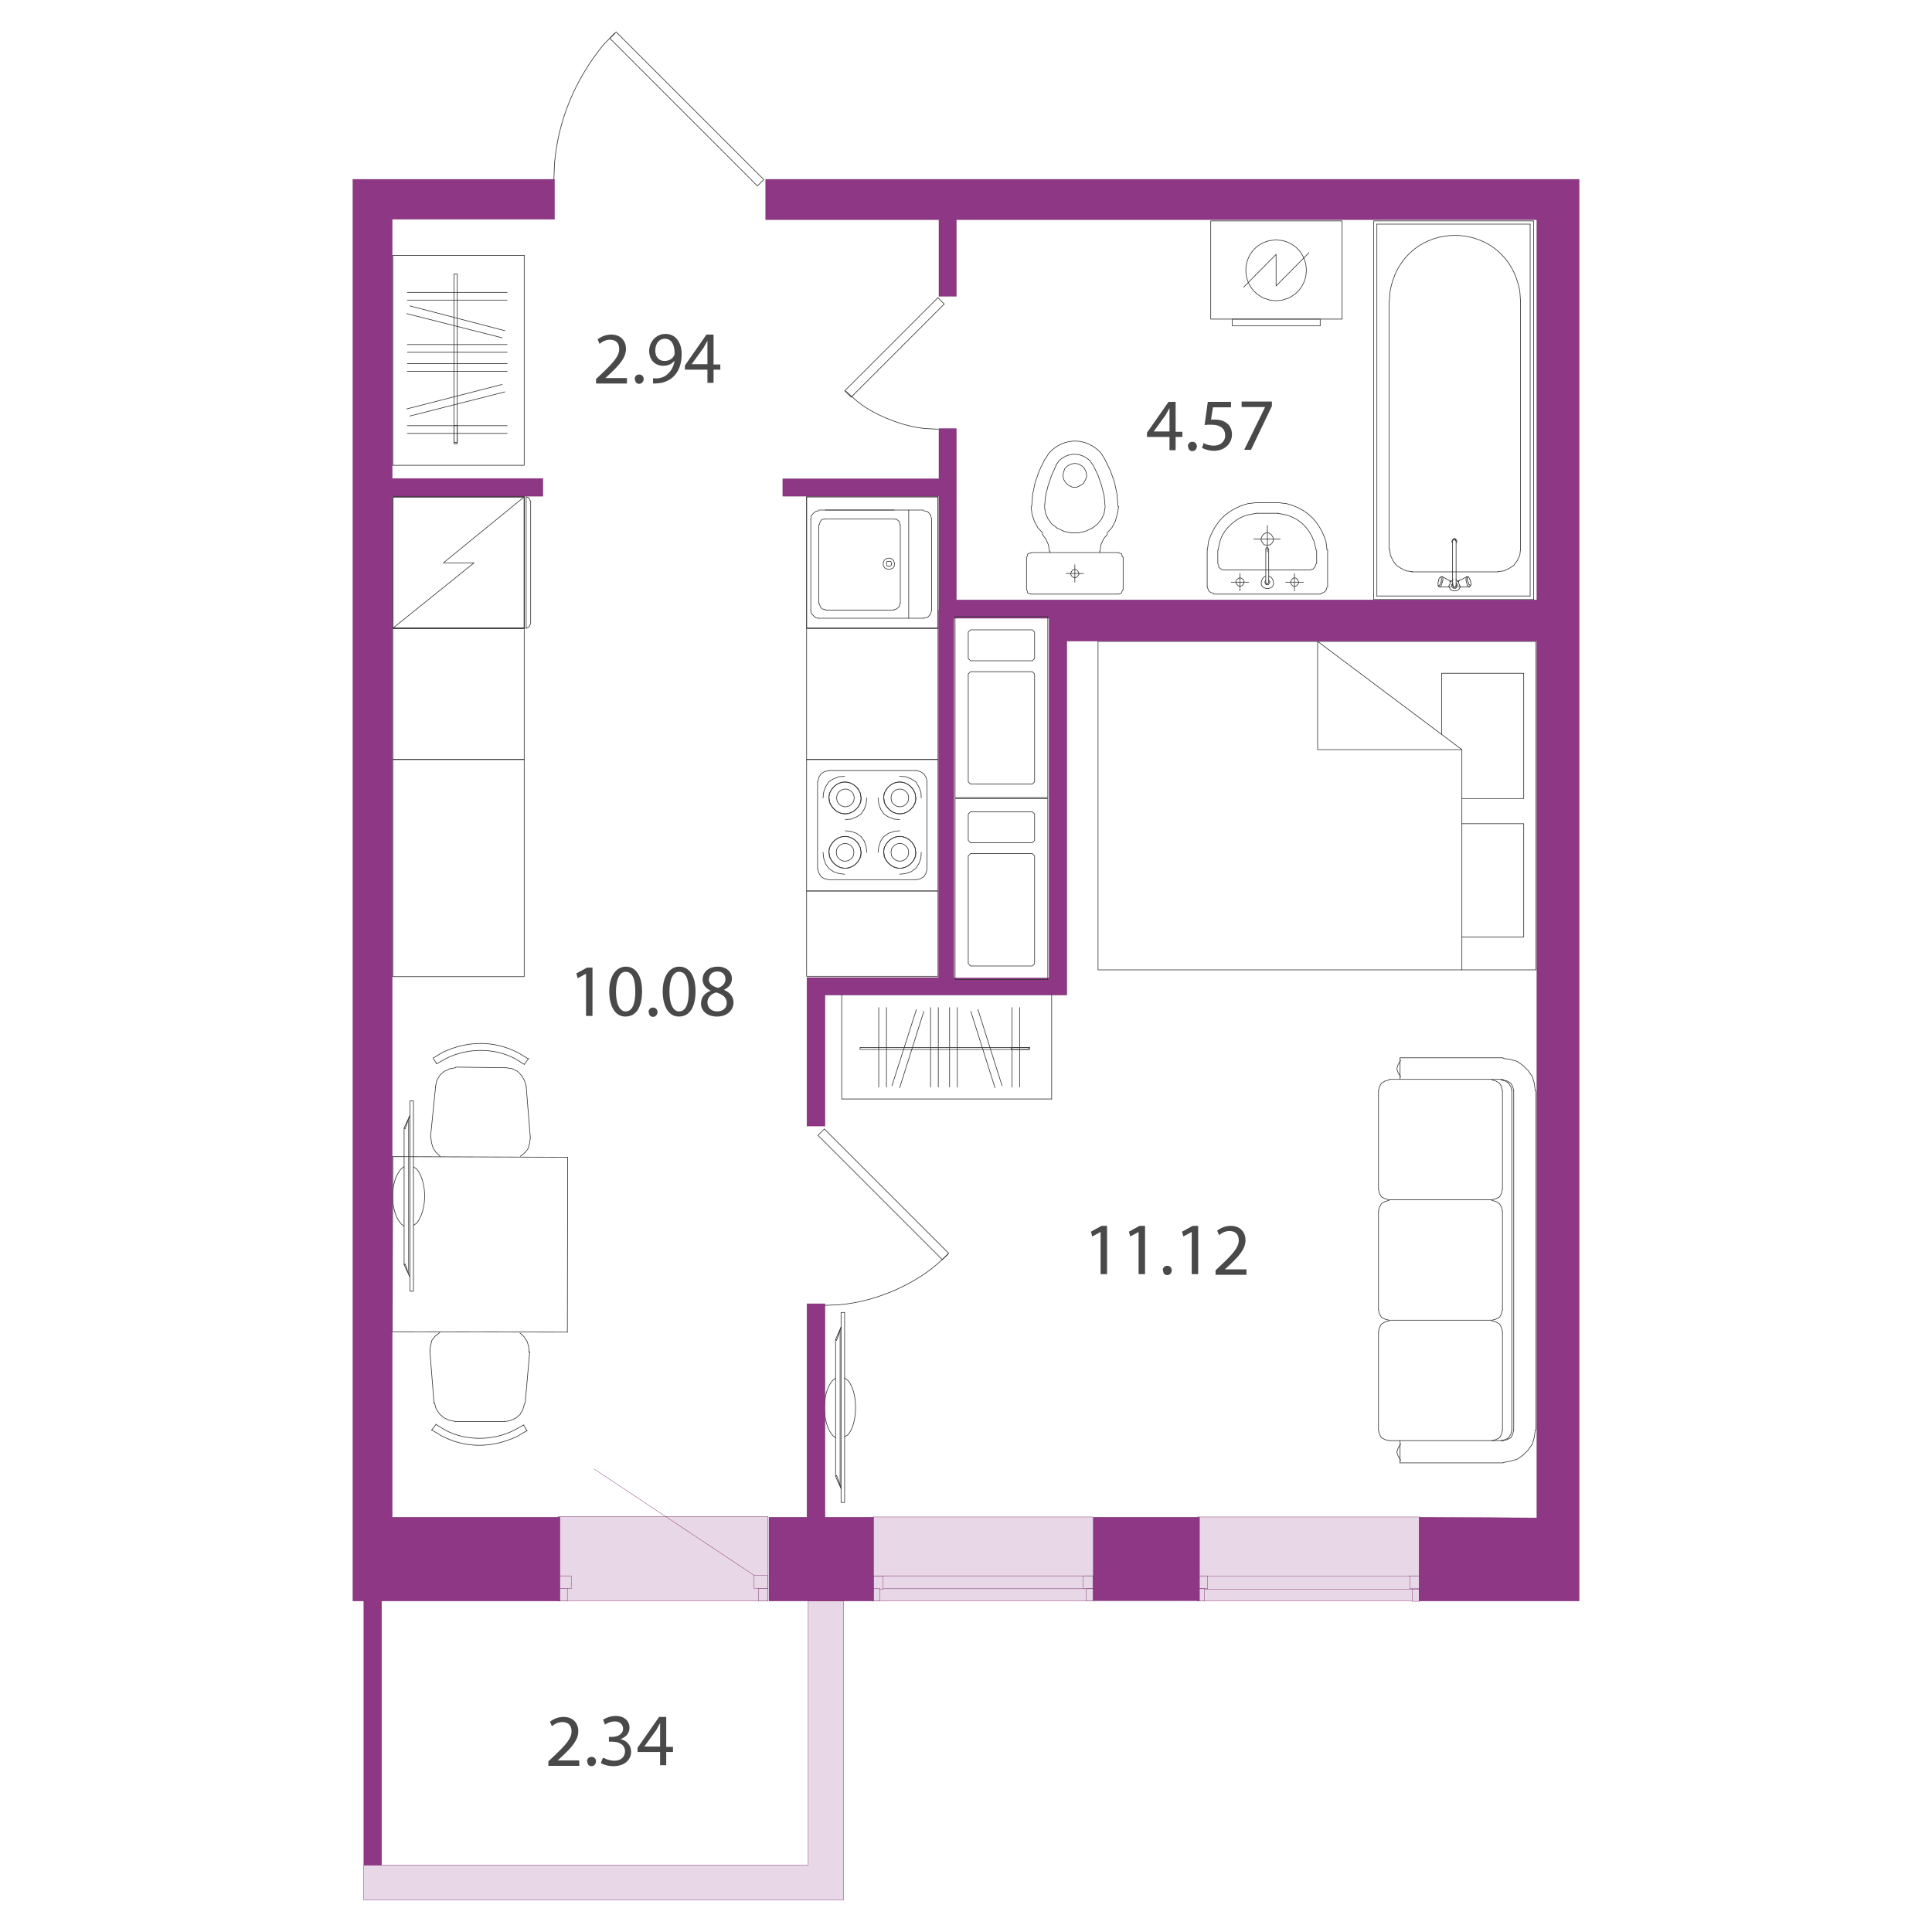 <?xml version="1.0" encoding="UTF-8"?>
<svg xmlns="http://www.w3.org/2000/svg" width="600" height="600" viewBox="0 0 60 60">
  <defs>
    <style>
      .uuid-47cb43ca-77b2-4911-badc-b7cba77005ca {
        fill: #8e3784;
      }

      .uuid-47cb43ca-77b2-4911-badc-b7cba77005ca, .uuid-90eefa5b-c078-4c9d-93ae-683c16470ad7 {
        stroke: #6f1d65;
        stroke-miterlimit: 10;
        stroke-width: .01px;
      }

      .uuid-aff8a370-0737-497e-bdcf-96c26b51b199 {
        fill: #494949;
      }

      .uuid-3a166623-8c8e-4289-a3a8-c7a96c015d98 {
        fill: none;
        stroke: #333;
        stroke-linecap: round;
        stroke-linejoin: round;
        stroke-width: .02px;
      }

      .uuid-90eefa5b-c078-4c9d-93ae-683c16470ad7 {
        fill: #e8d7e6;
      }
    </style>
  </defs>
  <g id="uuid-f0b2ecc2-ba1f-42bb-925e-0889c687fec1" data-name="мебель">
    <g>
      <polyline class="uuid-3a166623-8c8e-4289-a3a8-c7a96c015d98" points="12.2 14.45 16.28 14.45 16.28 7.93"/>
      <rect class="uuid-3a166623-8c8e-4289-a3a8-c7a96c015d98" x="14.1" y="13.21" width=".1" height=".53"/>
      <line class="uuid-3a166623-8c8e-4289-a3a8-c7a96c015d98" x1="12.65" y1="13.22" x2="15.75" y2="13.22"/>
      <line class="uuid-3a166623-8c8e-4289-a3a8-c7a96c015d98" x1="12.65" y1="13.46" x2="15.75" y2="13.46"/>
      <line class="uuid-3a166623-8c8e-4289-a3a8-c7a96c015d98" x1="12.65" y1="9.08" x2="15.75" y2="9.08"/>
      <line class="uuid-3a166623-8c8e-4289-a3a8-c7a96c015d98" x1="12.65" y1="9.32" x2="15.75" y2="9.32"/>
      <line class="uuid-3a166623-8c8e-4289-a3a8-c7a96c015d98" x1="12.73" y1="9.5" x2="15.68" y2="10.27"/>
      <line class="uuid-3a166623-8c8e-4289-a3a8-c7a96c015d98" x1="12.63" y1="9.74" x2="15.59" y2="10.49"/>
      <line class="uuid-3a166623-8c8e-4289-a3a8-c7a96c015d98" x1="12.65" y1="10.7" x2="15.75" y2="10.7"/>
      <line class="uuid-3a166623-8c8e-4289-a3a8-c7a96c015d98" x1="12.65" y1="10.94" x2="15.75" y2="10.94"/>
      <line class="uuid-3a166623-8c8e-4289-a3a8-c7a96c015d98" x1="12.65" y1="11.53" x2="15.75" y2="11.53"/>
      <line class="uuid-3a166623-8c8e-4289-a3a8-c7a96c015d98" x1="12.65" y1="11.29" x2="15.75" y2="11.29"/>
      <rect class="uuid-3a166623-8c8e-4289-a3a8-c7a96c015d98" x="14.1" y="8.51" width=".1" height="5.27"/>
      <line class="uuid-3a166623-8c8e-4289-a3a8-c7a96c015d98" x1="12.73" y1="12.92" x2="15.68" y2="12.17"/>
      <line class="uuid-3a166623-8c8e-4289-a3a8-c7a96c015d98" x1="12.63" y1="12.7" x2="15.59" y2="11.94"/>
      <polyline class="uuid-3a166623-8c8e-4289-a3a8-c7a96c015d98" points="12.2 14.45 12.2 7.93 16.28 7.93"/>
      <rect class="uuid-3a166623-8c8e-4289-a3a8-c7a96c015d98" x="34.1" y="19.92" width="13.6" height="10.2"/>
      <polyline class="uuid-3a166623-8c8e-4289-a3a8-c7a96c015d98" points="45.4 30.12 45.4 23.28 40.92 19.92 40.92 23.28 45.4 23.28"/>
      <polyline class="uuid-3a166623-8c8e-4289-a3a8-c7a96c015d98" points="45.4 29.1 47.32 29.1 47.32 25.58 45.4 25.58"/>
      <polyline class="uuid-3a166623-8c8e-4289-a3a8-c7a96c015d98" points="44.77 20.91 47.32 20.91 47.32 24.8 45.4 24.8"/>
      <line class="uuid-3a166623-8c8e-4289-a3a8-c7a96c015d98" x1="44.77" y1="22.8" x2="44.77" y2="20.91"/>
      <polyline class="uuid-3a166623-8c8e-4289-a3a8-c7a96c015d98" points="34.74 18.45 34.83 18.42 34.86 18.32"/>
      <line class="uuid-3a166623-8c8e-4289-a3a8-c7a96c015d98" x1="34.74" y1="18.45" x2="32.02" y2="18.45"/>
      <polyline class="uuid-3a166623-8c8e-4289-a3a8-c7a96c015d98" points="31.89 18.32 31.92 18.42 32.02 18.45"/>
      <line class="uuid-3a166623-8c8e-4289-a3a8-c7a96c015d98" x1="31.88" y1="18.32" x2="31.88" y2="17.3"/>
      <polyline class="uuid-3a166623-8c8e-4289-a3a8-c7a96c015d98" points="32.02 17.17 31.92 17.2 31.89 17.3"/>
      <line class="uuid-3a166623-8c8e-4289-a3a8-c7a96c015d98" x1="32.02" y1="17.16" x2="34.74" y2="17.16"/>
      <polyline class="uuid-3a166623-8c8e-4289-a3a8-c7a96c015d98" points="34.86 17.3 34.83 17.2 34.74 17.17"/>
      <line class="uuid-3a166623-8c8e-4289-a3a8-c7a96c015d98" x1="34.88" y1="17.3" x2="34.88" y2="18.32"/>
      <line class="uuid-3a166623-8c8e-4289-a3a8-c7a96c015d98" x1="32.61" y1="17.16" x2="32.61" y2="17.12"/>
      <polyline class="uuid-3a166623-8c8e-4289-a3a8-c7a96c015d98" points="32.59 17.12 32.56 16.92 32.48 16.74 32.36 16.58"/>
      <polyline class="uuid-3a166623-8c8e-4289-a3a8-c7a96c015d98" points="32.02 15.73 32.05 15.96 32.12 16.18 32.23 16.39 32.39 16.56"/>
      <polyline class="uuid-3a166623-8c8e-4289-a3a8-c7a96c015d98" points="32.45 14.26 32.28 14.61 32.15 14.97 32.07 15.35 32.04 15.73"/>
      <path class="uuid-3a166623-8c8e-4289-a3a8-c7a96c015d98" d="M34.31,14.26l-.11-.18c-.45-.51-1.18-.51-1.63,0l-.11,.18"/>
      <polyline class="uuid-3a166623-8c8e-4289-a3a8-c7a96c015d98" points="34.72 15.73 34.69 15.35 34.61 14.97 34.48 14.61 34.31 14.26"/>
      <polyline class="uuid-3a166623-8c8e-4289-a3a8-c7a96c015d98" points="34.37 16.56 34.53 16.39 34.64 16.18 34.7 15.96 34.74 15.73"/>
      <polyline class="uuid-3a166623-8c8e-4289-a3a8-c7a96c015d98" points="34.4 16.58 34.27 16.74 34.19 16.92 34.16 17.12"/>
      <line class="uuid-3a166623-8c8e-4289-a3a8-c7a96c015d98" x1="34.15" y1="17.12" x2="34.15" y2="17.16"/>
      <polyline class="uuid-3a166623-8c8e-4289-a3a8-c7a96c015d98" points="32.8 14.45 32.66 14.76 32.55 15.08 32.47 15.4 32.44 15.73"/>
      <path class="uuid-3a166623-8c8e-4289-a3a8-c7a96c015d98" d="M33.95,14.45l-.1-.14c-.28-.27-.68-.27-.96,0l-.1,.14"/>
      <polyline class="uuid-3a166623-8c8e-4289-a3a8-c7a96c015d98" points="34.32 15.73 34.29 15.4 34.21 15.08 34.1 14.76 33.95 14.45"/>
      <polyline class="uuid-3a166623-8c8e-4289-a3a8-c7a96c015d98" points="33.92 16.4 34.08 16.28 34.21 16.12 34.29 15.94 34.32 15.75"/>
      <polyline class="uuid-3a166623-8c8e-4289-a3a8-c7a96c015d98" points="32.83 16.4 33.04 16.5 33.27 16.55 33.49 16.55 33.71 16.5 33.92 16.4"/>
      <polyline class="uuid-3a166623-8c8e-4289-a3a8-c7a96c015d98" points="32.44 15.75 32.47 15.94 32.55 16.12 32.67 16.28 32.83 16.4"/>
      <polygon class="uuid-3a166623-8c8e-4289-a3a8-c7a96c015d98" points="33.38 17.68 33.31 17.7 33.27 17.76 33.25 17.83 33.28 17.89 33.35 17.94 33.41 17.94 33.47 17.89 33.51 17.83 33.49 17.76 33.44 17.7 33.38 17.68"/>
      <line class="uuid-3a166623-8c8e-4289-a3a8-c7a96c015d98" x1="33.65" y1="17.81" x2="33.11" y2="17.81"/>
      <polygon class="uuid-3a166623-8c8e-4289-a3a8-c7a96c015d98" points="33.38 14.39 33.27 14.41 33.15 14.47 33.07 14.55 33.03 14.66 33.01 14.79 33.04 14.9 33.11 15.01 33.2 15.08 33.31 15.13 33.44 15.13 33.55 15.08 33.65 15.01 33.71 14.9 33.75 14.79 33.73 14.66 33.68 14.55 33.6 14.47 33.49 14.41 33.38 14.39"/>
      <line class="uuid-3a166623-8c8e-4289-a3a8-c7a96c015d98" x1="33.38" y1="17.54" x2="33.38" y2="18.08"/>
      <rect class="uuid-3a166623-8c8e-4289-a3a8-c7a96c015d98" x="25.05" y="19.51" width="4.08" height="4.08"/>
      <rect class="uuid-3a166623-8c8e-4289-a3a8-c7a96c015d98" x="25.05" y="15.43" width="4.08" height="4.08"/>
      <rect class="uuid-3a166623-8c8e-4289-a3a8-c7a96c015d98" x="12.2" y="23.58" width="4.08" height="6.75"/>
      <rect class="uuid-3a166623-8c8e-4289-a3a8-c7a96c015d98" x="12.2" y="19.51" width="4.08" height="4.08"/>
      <rect class="uuid-3a166623-8c8e-4289-a3a8-c7a96c015d98" x="12.2" y="15.43" width="4.08" height="4.08"/>
      <path class="uuid-3a166623-8c8e-4289-a3a8-c7a96c015d98" d="M39.02,15.61l-.26,.03c-.64,.17-1.03,.56-1.23,1.18l-.03,.24"/>
      <line class="uuid-3a166623-8c8e-4289-a3a8-c7a96c015d98" x1="39" y1="15.61" x2="39.69" y2="15.61"/>
      <path class="uuid-3a166623-8c8e-4289-a3a8-c7a96c015d98" d="M41.21,17.08l-.03-.26c-.2-.62-.59-1.02-1.23-1.18l-.26-.03"/>
      <line class="uuid-3a166623-8c8e-4289-a3a8-c7a96c015d98" x1="41.23" y1="17.06" x2="41.23" y2="18.24"/>
      <polyline class="uuid-3a166623-8c8e-4289-a3a8-c7a96c015d98" points="41.02 18.43 41.11 18.4 41.18 18.34 41.21 18.24"/>
      <line class="uuid-3a166623-8c8e-4289-a3a8-c7a96c015d98" x1="41.02" y1="18.45" x2="37.69" y2="18.45"/>
      <polyline class="uuid-3a166623-8c8e-4289-a3a8-c7a96c015d98" points="37.5 18.24 37.53 18.34 37.6 18.4 37.69 18.43"/>
      <line class="uuid-3a166623-8c8e-4289-a3a8-c7a96c015d98" x1="37.49" y1="18.24" x2="37.49" y2="17.06"/>
      <path class="uuid-3a166623-8c8e-4289-a3a8-c7a96c015d98" d="M39.02,15.94l-.26,.05c-.38,.09-.79,.46-.88,.85l-.05,.24"/>
      <line class="uuid-3a166623-8c8e-4289-a3a8-c7a96c015d98" x1="39.02" y1="15.94" x2="39.69" y2="15.94"/>
      <path class="uuid-3a166623-8c8e-4289-a3a8-c7a96c015d98" d="M40.87,17.08l-.05-.24c-.17-.44-.42-.71-.88-.85l-.26-.05"/>
      <line class="uuid-3a166623-8c8e-4289-a3a8-c7a96c015d98" x1="40.89" y1="17.08" x2="40.89" y2="17.51"/>
      <polyline class="uuid-3a166623-8c8e-4289-a3a8-c7a96c015d98" points="40.68 17.7 40.78 17.67 40.84 17.6 40.87 17.51"/>
      <line class="uuid-3a166623-8c8e-4289-a3a8-c7a96c015d98" x1="40.68" y1="17.7" x2="38.01" y2="17.7"/>
      <polyline class="uuid-3a166623-8c8e-4289-a3a8-c7a96c015d98" points="37.84 17.52 37.85 17.62 37.93 17.68 38.01 17.7"/>
      <line class="uuid-3a166623-8c8e-4289-a3a8-c7a96c015d98" x1="37.82" y1="17.51" x2="37.82" y2="17.08"/>
      <polygon class="uuid-3a166623-8c8e-4289-a3a8-c7a96c015d98" points="39.36 16.93 39.45 16.92 39.52 16.85 39.55 16.76 39.53 16.68 39.48 16.6 39.4 16.55 39.31 16.55 39.23 16.6 39.18 16.68 39.16 16.76 39.2 16.85 39.26 16.92 39.36 16.93"/>
      <polygon class="uuid-3a166623-8c8e-4289-a3a8-c7a96c015d98" points="38.51 18.21 38.57 18.19 38.62 18.13 38.64 18.07 38.61 18 38.54 17.95 38.48 17.95 38.41 18 38.38 18.07 38.4 18.13 38.45 18.19 38.51 18.21"/>
      <polygon class="uuid-3a166623-8c8e-4289-a3a8-c7a96c015d98" points="40.2 18.21 40.27 18.19 40.32 18.13 40.33 18.07 40.3 18 40.24 17.95 40.17 17.95 40.11 18 40.08 18.07 40.09 18.13 40.14 18.19 40.2 18.21"/>
      <polyline class="uuid-3a166623-8c8e-4289-a3a8-c7a96c015d98" points="39.4 17.06 39.37 17.01 39.32 17.01 39.31 17.06"/>
      <line class="uuid-3a166623-8c8e-4289-a3a8-c7a96c015d98" x1="39.31" y1="17.06" x2="39.31" y2="18.08"/>
      <polyline class="uuid-3a166623-8c8e-4289-a3a8-c7a96c015d98" points="39.31 18.08 39.32 18.13 39.37 18.13 39.4 18.08"/>
      <line class="uuid-3a166623-8c8e-4289-a3a8-c7a96c015d98" x1="39.4" y1="18.08" x2="39.4" y2="17.06"/>
      <path class="uuid-3a166623-8c8e-4289-a3a8-c7a96c015d98" d="M39.31,17.89l-.08,.05c-.29,.45,.55,.45,.26,0l-.08-.05"/>
      <polyline class="uuid-3a166623-8c8e-4289-a3a8-c7a96c015d98" points="39.31 18.02 39.28 18.07 39.29 18.11 39.32 18.16 39.39 18.16 39.42 18.11 39.44 18.07 39.4 18.02"/>
      <line class="uuid-3a166623-8c8e-4289-a3a8-c7a96c015d98" x1="38.51" y1="17.81" x2="38.51" y2="18.35"/>
      <line class="uuid-3a166623-8c8e-4289-a3a8-c7a96c015d98" x1="38.78" y1="18.08" x2="38.24" y2="18.08"/>
      <line class="uuid-3a166623-8c8e-4289-a3a8-c7a96c015d98" x1="40.2" y1="17.81" x2="40.2" y2="18.35"/>
      <line class="uuid-3a166623-8c8e-4289-a3a8-c7a96c015d98" x1="40.48" y1="18.08" x2="39.93" y2="18.08"/>
      <line class="uuid-3a166623-8c8e-4289-a3a8-c7a96c015d98" x1="39.76" y1="16.74" x2="38.94" y2="16.74"/>
      <line class="uuid-3a166623-8c8e-4289-a3a8-c7a96c015d98" x1="39.36" y1="16.32" x2="39.36" y2="17.14"/>
      <line class="uuid-3a166623-8c8e-4289-a3a8-c7a96c015d98" x1="14.15" y1="33.14" x2="15.72" y2="33.16"/>
      <line class="uuid-3a166623-8c8e-4289-a3a8-c7a96c015d98" x1="13.56" y1="33.03" x2="13.45" y2="32.87"/>
      <line class="uuid-3a166623-8c8e-4289-a3a8-c7a96c015d98" x1="13.37" y1="35.31" x2="13.53" y2="33.72"/>
      <polyline class="uuid-3a166623-8c8e-4289-a3a8-c7a96c015d98" points="13.38 35.31 13.4 35.49 13.45 35.65 13.54 35.79 13.67 35.91"/>
      <polyline class="uuid-3a166623-8c8e-4289-a3a8-c7a96c015d98" points="14.15 33.16 13.97 33.19 13.8 33.27 13.67 33.38 13.57 33.54 13.53 33.72"/>
      <line class="uuid-3a166623-8c8e-4289-a3a8-c7a96c015d98" x1="16.29" y1="33.04" x2="16.42" y2="32.87"/>
      <line class="uuid-3a166623-8c8e-4289-a3a8-c7a96c015d98" x1="16.47" y1="35.33" x2="16.34" y2="33.73"/>
      <polyline class="uuid-3a166623-8c8e-4289-a3a8-c7a96c015d98" points="16.16 35.91 16.31 35.79 16.4 35.67 16.45 35.49 16.47 35.33"/>
      <path class="uuid-3a166623-8c8e-4289-a3a8-c7a96c015d98" d="M16.4,32.88l-.3-.18c-.76-.4-1.58-.38-2.35-.02l-.3,.18"/>
      <path class="uuid-3a166623-8c8e-4289-a3a8-c7a96c015d98" d="M16.29,33.06l-.29-.18c-.66-.35-1.5-.34-2.16,0l-.29,.16"/>
      <polyline class="uuid-3a166623-8c8e-4289-a3a8-c7a96c015d98" points="16.34 33.73 16.29 33.56 16.2 33.4 16.07 33.27 15.91 33.19 15.72 33.16"/>
      <line class="uuid-3a166623-8c8e-4289-a3a8-c7a96c015d98" x1="12.2" y1="35.92" x2="17.63" y2="35.94"/>
      <line class="uuid-3a166623-8c8e-4289-a3a8-c7a96c015d98" x1="14.12" y1="44.15" x2="15.67" y2="44.15"/>
      <line class="uuid-3a166623-8c8e-4289-a3a8-c7a96c015d98" x1="13.35" y1="41.96" x2="13.48" y2="43.58"/>
      <polyline class="uuid-3a166623-8c8e-4289-a3a8-c7a96c015d98" points="13.49 43.56 13.54 43.74 13.64 43.9 13.77 44.02 13.93 44.1 14.12 44.14"/>
      <line class="uuid-3a166623-8c8e-4289-a3a8-c7a96c015d98" x1="13.53" y1="44.25" x2="13.4" y2="44.42"/>
      <polyline class="uuid-3a166623-8c8e-4289-a3a8-c7a96c015d98" points="13.65 41.39 13.51 41.5 13.41 41.63 13.37 41.8 13.35 41.96"/>
      <line class="uuid-3a166623-8c8e-4289-a3a8-c7a96c015d98" x1="16.45" y1="41.98" x2="16.31" y2="43.58"/>
      <line class="uuid-3a166623-8c8e-4289-a3a8-c7a96c015d98" x1="16.26" y1="44.26" x2="16.37" y2="44.44"/>
      <polyline class="uuid-3a166623-8c8e-4289-a3a8-c7a96c015d98" points="16.43 42 16.42 41.82 16.37 41.66 16.28 41.52 16.15 41.4"/>
      <path class="uuid-3a166623-8c8e-4289-a3a8-c7a96c015d98" d="M13.53,44.23l.29,.18c.66,.35,1.5,.34,2.16,0l.29-.16"/>
      <path class="uuid-3a166623-8c8e-4289-a3a8-c7a96c015d98" d="M13.41,44.41l.3,.18c.76,.4,1.58,.38,2.35,.02l.3-.18"/>
      <polyline class="uuid-3a166623-8c8e-4289-a3a8-c7a96c015d98" points="15.67 44.15 15.84 44.12 16.02 44.04 16.15 43.93 16.24 43.77 16.29 43.59"/>
      <polyline class="uuid-3a166623-8c8e-4289-a3a8-c7a96c015d98" points="17.62 41.37 12.18 41.36 12.2 35.92"/>
      <line class="uuid-3a166623-8c8e-4289-a3a8-c7a96c015d98" x1="17.63" y1="35.94" x2="17.62" y2="41.37"/>
      <rect class="uuid-3a166623-8c8e-4289-a3a8-c7a96c015d98" x="25.05" y="23.58" width="4.08" height="4.09"/>
      <line class="uuid-3a166623-8c8e-4289-a3a8-c7a96c015d98" x1="28.79" y1="24.27" x2="28.79" y2="26.99"/>
      <line class="uuid-3a166623-8c8e-4289-a3a8-c7a96c015d98" x1="25.39" y1="26.99" x2="25.39" y2="24.27"/>
      <polyline class="uuid-3a166623-8c8e-4289-a3a8-c7a96c015d98" points="28.61 24.78 28.6 24.6 28.53 24.43 28.44 24.28 28.3 24.19 28.12 24.12 27.94 24.11"/>
      <polyline class="uuid-3a166623-8c8e-4289-a3a8-c7a96c015d98" points="28.79 24.27 28.76 24.14 28.69 24.03 28.58 23.96 28.46 23.93"/>
      <polyline class="uuid-3a166623-8c8e-4289-a3a8-c7a96c015d98" points="26.23 24.11 26.06 24.12 25.88 24.19 25.74 24.28 25.64 24.43 25.58 24.6 25.56 24.78"/>
      <path class="uuid-3a166623-8c8e-4289-a3a8-c7a96c015d98" d="M25.75,24.78l.02,.14c.2,.47,.76,.47,.96,0l.02-.14"/>
      <path class="uuid-3a166623-8c8e-4289-a3a8-c7a96c015d98" d="M26.74,24.78l-.02-.14-.06-.13c-.28-.36-.73-.27-.9,.13l-.02,.14,.02,.14c.17,.4,.62,.49,.9,.13l.06-.13,.02-.14Z"/>
      <path class="uuid-3a166623-8c8e-4289-a3a8-c7a96c015d98" d="M26.74,24.78l-.02-.14c-.2-.47-.76-.47-.96,0l-.02,.14"/>
      <path class="uuid-3a166623-8c8e-4289-a3a8-c7a96c015d98" d="M28.44,24.78l-.02-.14c-.2-.47-.76-.47-.96,0l-.02,.14"/>
      <path class="uuid-3a166623-8c8e-4289-a3a8-c7a96c015d98" d="M28.44,24.78l-.02-.14-.06-.13c-.28-.36-.73-.27-.9,.13l-.02,.14,.02,.14c.17,.4,.62,.49,.9,.13l.06-.13,.02-.14Z"/>
      <polyline class="uuid-3a166623-8c8e-4289-a3a8-c7a96c015d98" points="25.74 23.93 25.61 23.96 25.5 24.03 25.43 24.14 25.4 24.27"/>
      <line class="uuid-3a166623-8c8e-4289-a3a8-c7a96c015d98" x1="25.74" y1="23.93" x2="28.46" y2="23.93"/>
      <polyline class="uuid-3a166623-8c8e-4289-a3a8-c7a96c015d98" points="27.27 24.78 27.29 24.96 27.35 25.13 27.45 25.28 27.59 25.37 27.77 25.44 27.94 25.45"/>
      <polyline class="uuid-3a166623-8c8e-4289-a3a8-c7a96c015d98" points="26.25 25.45 26.43 25.44 26.6 25.37 26.74 25.28 26.84 25.13 26.9 24.96 26.92 24.78"/>
      <path class="uuid-3a166623-8c8e-4289-a3a8-c7a96c015d98" d="M27.45,24.78l.02,.14c.2,.47,.76,.47,.96,0l.02-.14"/>
      <polyline class="uuid-3a166623-8c8e-4289-a3a8-c7a96c015d98" points="27.94 27.15 28.12 27.13 28.3 27.07 28.44 26.97 28.53 26.83 28.6 26.65 28.61 26.47"/>
      <polyline class="uuid-3a166623-8c8e-4289-a3a8-c7a96c015d98" points="28.46 27.32 28.58 27.29 28.69 27.23 28.76 27.11 28.79 26.99"/>
      <polyline class="uuid-3a166623-8c8e-4289-a3a8-c7a96c015d98" points="25.56 26.47 25.58 26.65 25.64 26.83 25.74 26.97 25.88 27.07 26.06 27.13 26.23 27.15"/>
      <path class="uuid-3a166623-8c8e-4289-a3a8-c7a96c015d98" d="M28.44,26.47l-.02-.14-.06-.13c-.28-.36-.73-.27-.9,.13l-.02,.14,.02,.14c.17,.4,.62,.49,.9,.13l.06-.13,.02-.14Z"/>
      <path class="uuid-3a166623-8c8e-4289-a3a8-c7a96c015d98" d="M27.45,26.47l.02,.14c.2,.47,.76,.47,.96,0l.02-.14"/>
      <path class="uuid-3a166623-8c8e-4289-a3a8-c7a96c015d98" d="M25.75,26.47l.02,.14c.2,.47,.76,.47,.96,0l.02-.14"/>
      <path class="uuid-3a166623-8c8e-4289-a3a8-c7a96c015d98" d="M26.74,26.47l-.02-.14-.06-.13c-.28-.36-.73-.27-.9,.13l-.02,.14,.02,.14c.17,.4,.62,.49,.9,.13l.06-.13,.02-.14Z"/>
      <polyline class="uuid-3a166623-8c8e-4289-a3a8-c7a96c015d98" points="26.92 26.47 26.9 26.3 26.84 26.12 26.74 25.98 26.6 25.88 26.43 25.82 26.25 25.8"/>
      <polyline class="uuid-3a166623-8c8e-4289-a3a8-c7a96c015d98" points="27.94 25.8 27.77 25.82 27.59 25.88 27.45 25.98 27.35 26.12 27.29 26.3 27.27 26.47"/>
      <path class="uuid-3a166623-8c8e-4289-a3a8-c7a96c015d98" d="M28.44,26.47l-.02-.14c-.2-.47-.76-.47-.96,0l-.02,.14"/>
      <path class="uuid-3a166623-8c8e-4289-a3a8-c7a96c015d98" d="M26.74,26.47l-.02-.14c-.2-.47-.76-.47-.96,0l-.02,.14"/>
      <polyline class="uuid-3a166623-8c8e-4289-a3a8-c7a96c015d98" points="25.4 26.99 25.43 27.11 25.5 27.23 25.61 27.29 25.74 27.32"/>
      <line class="uuid-3a166623-8c8e-4289-a3a8-c7a96c015d98" x1="28.46" y1="27.32" x2="25.74" y2="27.32"/>
      <path class="uuid-3a166623-8c8e-4289-a3a8-c7a96c015d98" d="M25.98,24.78l.02,.11c.12,.22,.39,.22,.51,0l.02-.11-.02-.11c-.12-.22-.39-.22-.51,0l-.02,.11"/>
      <path class="uuid-3a166623-8c8e-4289-a3a8-c7a96c015d98" d="M26.52,26.47l-.02-.11c-.12-.22-.39-.22-.51,0l-.02,.11,.02,.11c.12,.22,.39,.22,.51,0l.02-.11"/>
      <path class="uuid-3a166623-8c8e-4289-a3a8-c7a96c015d98" d="M27.67,24.78l.02,.11c.12,.22,.39,.22,.51,0l.02-.11-.02-.11c-.12-.22-.39-.22-.51,0l-.02,.11"/>
      <path class="uuid-3a166623-8c8e-4289-a3a8-c7a96c015d98" d="M28.22,26.47l-.02-.11c-.12-.22-.39-.22-.51,0l-.02,.11,.02,.11c.12,.22,.39,.22,.51,0l.02-.11"/>
      <rect class="uuid-3a166623-8c8e-4289-a3a8-c7a96c015d98" x="12.2" y="15.43" width="4.08" height="4.08"/>
      <line class="uuid-3a166623-8c8e-4289-a3a8-c7a96c015d98" x1="16.28" y1="15.43" x2="16.28" y2="19.51"/>
      <polyline class="uuid-3a166623-8c8e-4289-a3a8-c7a96c015d98" points="16.28 15.43 12.2 15.43 12.2 19.51 16.28 19.51"/>
      <line class="uuid-3a166623-8c8e-4289-a3a8-c7a96c015d98" x1="16.34" y1="19.51" x2="16.34" y2="15.43"/>
      <polyline class="uuid-3a166623-8c8e-4289-a3a8-c7a96c015d98" points="16.47 15.56 16.43 15.46 16.34 15.43"/>
      <line class="uuid-3a166623-8c8e-4289-a3a8-c7a96c015d98" x1="16.48" y1="19.38" x2="16.48" y2="15.56"/>
      <polyline class="uuid-3a166623-8c8e-4289-a3a8-c7a96c015d98" points="16.34 19.51 16.43 19.47 16.47 19.38"/>
      <line class="uuid-3a166623-8c8e-4289-a3a8-c7a96c015d98" x1="16.34" y1="19.51" x2="16.34" y2="19.49"/>
      <rect class="uuid-3a166623-8c8e-4289-a3a8-c7a96c015d98" x="12.2" y="15.43" width="4.08" height="4.08"/>
      <polyline class="uuid-3a166623-8c8e-4289-a3a8-c7a96c015d98" points="16.28 15.43 13.77 17.48 14.72 17.48 12.2 19.51"/>
      <polyline class="uuid-3a166623-8c8e-4289-a3a8-c7a96c015d98" points="25.05 15.43 25.05 19.51 29.13 19.51"/>
      <line class="uuid-3a166623-8c8e-4289-a3a8-c7a96c015d98" x1="29.13" y1="15.43" x2="25.05" y2="15.43"/>
      <polyline class="uuid-3a166623-8c8e-4289-a3a8-c7a96c015d98" points="28.93 16.12 28.9 15.99 28.81 15.89 28.68 15.86"/>
      <polyline class="uuid-3a166623-8c8e-4289-a3a8-c7a96c015d98" points="25.43 15.86 25.34 15.88 25.26 15.94 25.19 16.02 25.18 16.12"/>
      <line class="uuid-3a166623-8c8e-4289-a3a8-c7a96c015d98" x1="28.68" y1="15.84" x2="25.43" y2="15.84"/>
      <polyline class="uuid-3a166623-8c8e-4289-a3a8-c7a96c015d98" points="27.94 16.29 27.93 16.2 27.85 16.13 27.77 16.12"/>
      <polyline class="uuid-3a166623-8c8e-4289-a3a8-c7a96c015d98" points="27.77 18.93 27.85 18.91 27.93 18.83 27.94 18.75"/>
      <polyline class="uuid-3a166623-8c8e-4289-a3a8-c7a96c015d98" points="28.68 19.2 28.81 19.17 28.9 19.07 28.93 18.95"/>
      <line class="uuid-3a166623-8c8e-4289-a3a8-c7a96c015d98" x1="27.96" y1="18.75" x2="27.96" y2="16.29"/>
      <polyline class="uuid-3a166623-8c8e-4289-a3a8-c7a96c015d98" points="25.63 16.12 25.53 16.13 25.47 16.2 25.45 16.29"/>
      <polygon class="uuid-3a166623-8c8e-4289-a3a8-c7a96c015d98" points="27.54 17.57 27.61 17.59 27.67 17.57 27.69 17.51 27.67 17.44 27.61 17.43 27.54 17.44 27.53 17.51 27.54 17.57"/>
      <polygon class="uuid-3a166623-8c8e-4289-a3a8-c7a96c015d98" points="27.48 17.64 27.56 17.68 27.64 17.68 27.72 17.65 27.77 17.59 27.78 17.49 27.75 17.41 27.7 17.36 27.62 17.33 27.53 17.35 27.46 17.4 27.43 17.48 27.43 17.56 27.48 17.64"/>
      <polyline class="uuid-3a166623-8c8e-4289-a3a8-c7a96c015d98" points="25.45 18.75 25.47 18.83 25.53 18.91 25.63 18.93"/>
      <polyline class="uuid-3a166623-8c8e-4289-a3a8-c7a96c015d98" points="25.18 18.95 25.19 19.04 25.26 19.12 25.34 19.19 25.43 19.2"/>
      <line class="uuid-3a166623-8c8e-4289-a3a8-c7a96c015d98" x1="25.43" y1="16.29" x2="25.43" y2="18.75"/>
      <line class="uuid-3a166623-8c8e-4289-a3a8-c7a96c015d98" x1="25.63" y1="18.95" x2="27.77" y2="18.95"/>
      <line class="uuid-3a166623-8c8e-4289-a3a8-c7a96c015d98" x1="25.43" y1="19.2" x2="28.68" y2="19.2"/>
      <line class="uuid-3a166623-8c8e-4289-a3a8-c7a96c015d98" x1="27.77" y1="15.84" x2="25.63" y2="15.84"/>
      <line class="uuid-3a166623-8c8e-4289-a3a8-c7a96c015d98" x1="25.63" y1="16.12" x2="27.77" y2="16.12"/>
      <line class="uuid-3a166623-8c8e-4289-a3a8-c7a96c015d98" x1="25.18" y1="16.12" x2="25.18" y2="18.95"/>
      <line class="uuid-3a166623-8c8e-4289-a3a8-c7a96c015d98" x1="28.93" y1="18.95" x2="28.93" y2="16.12"/>
      <line class="uuid-3a166623-8c8e-4289-a3a8-c7a96c015d98" x1="28.22" y1="19.2" x2="28.22" y2="15.84"/>
      <line class="uuid-3a166623-8c8e-4289-a3a8-c7a96c015d98" x1="29.13" y1="19.51" x2="29.13" y2="15.43"/>
      <rect class="uuid-3a166623-8c8e-4289-a3a8-c7a96c015d98" x="37.6" y="6.86" width="4.08" height="3.05"/>
      <polyline class="uuid-3a166623-8c8e-4289-a3a8-c7a96c015d98" points="38.62 8.92 39.63 7.9 39.63 8.88 40.65 7.85"/>
      <path class="uuid-3a166623-8c8e-4289-a3a8-c7a96c015d98" d="M39.63,9.34l.19-.02,.19-.06c.83-.39,.71-1.59-.19-1.79l-.19-.02-.19,.02c-.9,.2-1.02,1.4-.19,1.79l.19,.06,.19,.02Z"/>
      <rect class="uuid-3a166623-8c8e-4289-a3a8-c7a96c015d98" x="38.27" y="9.91" width="2.73" height=".21"/>
      <rect class="uuid-3a166623-8c8e-4289-a3a8-c7a96c015d98" x="25.05" y="27.67" width="4.08" height="2.65"/>
      <rect class="uuid-3a166623-8c8e-4289-a3a8-c7a96c015d98" x="26.12" y="40.76" width=".11" height="5.9"/>
      <polyline class="uuid-3a166623-8c8e-4289-a3a8-c7a96c015d98" points="26.12 46.23 25.95 45.85 25.98 45.82 26.09 46.12 26.12 46.21"/>
      <polyline class="uuid-3a166623-8c8e-4289-a3a8-c7a96c015d98" points="26.12 41.23 26.09 41.31 26.09 46.12"/>
      <polyline class="uuid-3a166623-8c8e-4289-a3a8-c7a96c015d98" points="26.12 41.21 25.95 41.6 25.98 41.63 26.09 41.31"/>
      <line class="uuid-3a166623-8c8e-4289-a3a8-c7a96c015d98" x1="25.95" y1="45.85" x2="25.95" y2="41.6"/>
      <path class="uuid-3a166623-8c8e-4289-a3a8-c7a96c015d98" d="M26.23,42.79l.1,.08c.32,.34,.32,1.35,0,1.69l-.1,.06"/>
      <path class="uuid-3a166623-8c8e-4289-a3a8-c7a96c015d98" d="M25.95,44.65l-.08-.06c-.35-.37-.36-1.36,0-1.73l.08-.06"/>
      <polyline class="uuid-3a166623-8c8e-4289-a3a8-c7a96c015d98" points="46.33 44.74 46.45 44.71 46.57 44.65 46.63 44.54 46.66 44.41"/>
      <polyline class="uuid-3a166623-8c8e-4289-a3a8-c7a96c015d98" points="46.61 44.74 46.74 44.71 46.85 44.65 46.92 44.54 46.95 44.41"/>
      <polyline class="uuid-3a166623-8c8e-4289-a3a8-c7a96c015d98" points="46.68 44.74 46.8 44.71 46.92 44.65 46.98 44.54 47.01 44.41"/>
      <polyline class="uuid-3a166623-8c8e-4289-a3a8-c7a96c015d98" points="42.81 44.41 42.84 44.54 42.9 44.65 43.02 44.71 43.14 44.74"/>
      <line class="uuid-3a166623-8c8e-4289-a3a8-c7a96c015d98" x1="43.48" y1="44.74" x2="43.48" y2="45.43"/>
      <polyline class="uuid-3a166623-8c8e-4289-a3a8-c7a96c015d98" points="46.68 45.42 46.9 45.38 47.11 45.32 47.3 45.19 47.46 45.03 47.59 44.84 47.65 44.63 47.68 44.41"/>
      <line class="uuid-3a166623-8c8e-4289-a3a8-c7a96c015d98" x1="42.81" y1="33.88" x2="42.81" y2="36.93"/>
      <line class="uuid-3a166623-8c8e-4289-a3a8-c7a96c015d98" x1="46.66" y1="33.88" x2="46.66" y2="36.93"/>
      <line class="uuid-3a166623-8c8e-4289-a3a8-c7a96c015d98" x1="46.95" y1="33.88" x2="46.95" y2="44.41"/>
      <line class="uuid-3a166623-8c8e-4289-a3a8-c7a96c015d98" x1="47.7" y1="33.88" x2="47.7" y2="44.41"/>
      <line class="uuid-3a166623-8c8e-4289-a3a8-c7a96c015d98" x1="47.01" y1="33.88" x2="47.01" y2="44.41"/>
      <line class="uuid-3a166623-8c8e-4289-a3a8-c7a96c015d98" x1="46.68" y1="33.52" x2="43.14" y2="33.52"/>
      <line class="uuid-3a166623-8c8e-4289-a3a8-c7a96c015d98" x1="46.68" y1="32.85" x2="43.48" y2="32.85"/>
      <polyline class="uuid-3a166623-8c8e-4289-a3a8-c7a96c015d98" points="43.14 33.54 43.02 33.57 42.9 33.64 42.84 33.75 42.81 33.88"/>
      <polyline class="uuid-3a166623-8c8e-4289-a3a8-c7a96c015d98" points="43.5 32.93 43.42 33.06 43.38 33.19 43.42 33.32 43.5 33.44"/>
      <line class="uuid-3a166623-8c8e-4289-a3a8-c7a96c015d98" x1="43.48" y1="33.52" x2="43.48" y2="32.85"/>
      <polyline class="uuid-3a166623-8c8e-4289-a3a8-c7a96c015d98" points="46.66 33.88 46.63 33.75 46.57 33.64 46.45 33.57 46.33 33.54"/>
      <polyline class="uuid-3a166623-8c8e-4289-a3a8-c7a96c015d98" points="46.95 33.88 46.92 33.75 46.85 33.64 46.74 33.57 46.61 33.54"/>
      <polyline class="uuid-3a166623-8c8e-4289-a3a8-c7a96c015d98" points="47.01 33.88 46.98 33.75 46.92 33.64 46.8 33.57 46.68 33.54"/>
      <polyline class="uuid-3a166623-8c8e-4289-a3a8-c7a96c015d98" points="47.68 33.88 47.65 33.65 47.59 33.44 47.46 33.25 47.3 33.09 47.11 32.96 46.9 32.9 46.68 32.87"/>
      <line class="uuid-3a166623-8c8e-4289-a3a8-c7a96c015d98" x1="42.81" y1="37.62" x2="42.81" y2="40.67"/>
      <line class="uuid-3a166623-8c8e-4289-a3a8-c7a96c015d98" x1="46.66" y1="37.62" x2="46.66" y2="40.67"/>
      <line class="uuid-3a166623-8c8e-4289-a3a8-c7a96c015d98" x1="46.33" y1="37.26" x2="43.14" y2="37.26"/>
      <polyline class="uuid-3a166623-8c8e-4289-a3a8-c7a96c015d98" points="43.14 37.28 43.02 37.31 42.9 37.38 42.84 37.49 42.81 37.62"/>
      <polyline class="uuid-3a166623-8c8e-4289-a3a8-c7a96c015d98" points="42.81 36.93 42.84 37.06 42.9 37.17 43.02 37.23 43.14 37.26"/>
      <polyline class="uuid-3a166623-8c8e-4289-a3a8-c7a96c015d98" points="46.33 37.26 46.45 37.23 46.57 37.17 46.63 37.06 46.66 36.93"/>
      <polyline class="uuid-3a166623-8c8e-4289-a3a8-c7a96c015d98" points="46.66 37.62 46.63 37.49 46.57 37.38 46.45 37.31 46.33 37.28"/>
      <line class="uuid-3a166623-8c8e-4289-a3a8-c7a96c015d98" x1="46.68" y1="44.74" x2="43.14" y2="44.74"/>
      <line class="uuid-3a166623-8c8e-4289-a3a8-c7a96c015d98" x1="46.68" y1="45.43" x2="43.48" y2="45.43"/>
      <polyline class="uuid-3a166623-8c8e-4289-a3a8-c7a96c015d98" points="43.5 44.84 43.42 44.97 43.38 45.1 43.42 45.22 43.5 45.35"/>
      <line class="uuid-3a166623-8c8e-4289-a3a8-c7a96c015d98" x1="46.33" y1="41" x2="43.14" y2="41"/>
      <polyline class="uuid-3a166623-8c8e-4289-a3a8-c7a96c015d98" points="42.81 40.67 42.84 40.8 42.9 40.91 43.02 40.97 43.14 41"/>
      <polyline class="uuid-3a166623-8c8e-4289-a3a8-c7a96c015d98" points="43.14 41.02 43.02 41.05 42.9 41.12 42.84 41.23 42.81 41.36"/>
      <polyline class="uuid-3a166623-8c8e-4289-a3a8-c7a96c015d98" points="46.66 41.36 46.63 41.23 46.57 41.12 46.45 41.05 46.33 41.02"/>
      <polyline class="uuid-3a166623-8c8e-4289-a3a8-c7a96c015d98" points="46.33 41 46.45 40.97 46.57 40.91 46.63 40.8 46.66 40.67"/>
      <line class="uuid-3a166623-8c8e-4289-a3a8-c7a96c015d98" x1="42.81" y1="41.36" x2="42.81" y2="44.41"/>
      <line class="uuid-3a166623-8c8e-4289-a3a8-c7a96c015d98" x1="46.66" y1="41.36" x2="46.66" y2="44.41"/>
      <polyline class="uuid-3a166623-8c8e-4289-a3a8-c7a96c015d98" points="32.66 34.13 32.66 30.87 26.14 30.87"/>
      <rect class="uuid-3a166623-8c8e-4289-a3a8-c7a96c015d98" x="31.41" y="32.53" width=".53" height=".06"/>
      <line class="uuid-3a166623-8c8e-4289-a3a8-c7a96c015d98" x1="31.43" y1="33.76" x2="31.43" y2="31.29"/>
      <line class="uuid-3a166623-8c8e-4289-a3a8-c7a96c015d98" x1="31.67" y1="33.76" x2="31.67" y2="31.29"/>
      <line class="uuid-3a166623-8c8e-4289-a3a8-c7a96c015d98" x1="27.29" y1="33.76" x2="27.29" y2="31.29"/>
      <line class="uuid-3a166623-8c8e-4289-a3a8-c7a96c015d98" x1="27.53" y1="33.76" x2="27.53" y2="31.29"/>
      <line class="uuid-3a166623-8c8e-4289-a3a8-c7a96c015d98" x1="27.7" y1="33.72" x2="28.46" y2="31.35"/>
      <line class="uuid-3a166623-8c8e-4289-a3a8-c7a96c015d98" x1="27.94" y1="33.78" x2="28.69" y2="31.41"/>
      <line class="uuid-3a166623-8c8e-4289-a3a8-c7a96c015d98" x1="28.9" y1="33.76" x2="28.9" y2="31.29"/>
      <line class="uuid-3a166623-8c8e-4289-a3a8-c7a96c015d98" x1="29.14" y1="33.76" x2="29.14" y2="31.29"/>
      <line class="uuid-3a166623-8c8e-4289-a3a8-c7a96c015d98" x1="29.73" y1="33.76" x2="29.73" y2="31.29"/>
      <line class="uuid-3a166623-8c8e-4289-a3a8-c7a96c015d98" x1="29.49" y1="33.76" x2="29.49" y2="31.29"/>
      <rect class="uuid-3a166623-8c8e-4289-a3a8-c7a96c015d98" x="26.71" y="32.53" width="5.27" height=".06"/>
      <line class="uuid-3a166623-8c8e-4289-a3a8-c7a96c015d98" x1="31.12" y1="33.72" x2="30.37" y2="31.35"/>
      <line class="uuid-3a166623-8c8e-4289-a3a8-c7a96c015d98" x1="30.9" y1="33.78" x2="30.15" y2="31.41"/>
      <polyline class="uuid-3a166623-8c8e-4289-a3a8-c7a96c015d98" points="32.66 34.13 26.14 34.13 26.14 30.87"/>
      <rect class="uuid-3a166623-8c8e-4289-a3a8-c7a96c015d98" x="12.73" y="34.19" width=".11" height="5.91"/>
      <polyline class="uuid-3a166623-8c8e-4289-a3a8-c7a96c015d98" points="12.73 39.66 12.55 39.28 12.58 39.25 12.69 39.57 12.73 39.65"/>
      <polyline class="uuid-3a166623-8c8e-4289-a3a8-c7a96c015d98" points="12.73 34.66 12.69 34.74 12.69 39.57"/>
      <polyline class="uuid-3a166623-8c8e-4289-a3a8-c7a96c015d98" points="12.73 34.64 12.55 35.03 12.58 35.06 12.69 34.74"/>
      <line class="uuid-3a166623-8c8e-4289-a3a8-c7a96c015d98" x1="12.55" y1="39.28" x2="12.55" y2="35.03"/>
      <path class="uuid-3a166623-8c8e-4289-a3a8-c7a96c015d98" d="M12.84,36.24l.1,.06c.33,.42,.33,1.27,0,1.69l-.1,.06"/>
      <path class="uuid-3a166623-8c8e-4289-a3a8-c7a96c015d98" d="M12.55,38.08l-.08-.06c-.37-.38-.37-1.35,0-1.73l.08-.06"/>
      <polyline class="uuid-3a166623-8c8e-4289-a3a8-c7a96c015d98" points="44.69 18.21 44.69 18.23 44.73 18.23 44.74 18.21 44.76 18.18 44.79 18.08"/>
      <polyline class="uuid-3a166623-8c8e-4289-a3a8-c7a96c015d98" points="44.68 18.05 44.66 18.08 44.66 18.18 44.68 18.19 44.73 18.15 44.74 18.1 44.76 18.07"/>
      <line class="uuid-3a166623-8c8e-4289-a3a8-c7a96c015d98" x1="44.69" y1="18.21" x2="44.66" y2="18.18"/>
      <polyline class="uuid-3a166623-8c8e-4289-a3a8-c7a96c015d98" points="44.81 18.02 44.81 17.91 44.77 17.91"/>
      <polyline class="uuid-3a166623-8c8e-4289-a3a8-c7a96c015d98" points="44.76 18.02 44.77 17.99 44.76 17.95 44.76 17.94 44.74 17.92 44.71 17.94 44.68 18"/>
      <line class="uuid-3a166623-8c8e-4289-a3a8-c7a96c015d98" x1="44.77" y1="17.91" x2="44.74" y2="17.92"/>
      <line class="uuid-3a166623-8c8e-4289-a3a8-c7a96c015d98" x1="44.79" y1="18.08" x2="44.81" y2="18.02"/>
      <line class="uuid-3a166623-8c8e-4289-a3a8-c7a96c015d98" x1="44.68" y1="18" x2="44.68" y2="18.05"/>
      <line class="uuid-3a166623-8c8e-4289-a3a8-c7a96c015d98" x1="44.76" y1="18.07" x2="44.76" y2="18.02"/>
      <line class="uuid-3a166623-8c8e-4289-a3a8-c7a96c015d98" x1="45.05" y1="18.23" x2="45" y2="18.21"/>
      <line class="uuid-3a166623-8c8e-4289-a3a8-c7a96c015d98" x1="45.08" y1="18.07" x2="45.03" y2="18.05"/>
      <polyline class="uuid-3a166623-8c8e-4289-a3a8-c7a96c015d98" points="44.97 18.23 44.98 18.23 45 18.21 45 18.19 45.01 18.16 45.03 18.15 45.03 18.05"/>
      <line class="uuid-3a166623-8c8e-4289-a3a8-c7a96c015d98" x1="45.25" y1="18.07" x2="45.3" y2="18.05"/>
      <polyline class="uuid-3a166623-8c8e-4289-a3a8-c7a96c015d98" points="45.3 18.11 45.32 18.15 45.32 18.16 45.33 18.19"/>
      <line class="uuid-3a166623-8c8e-4289-a3a8-c7a96c015d98" x1="45.3" y1="18.05" x2="45.3" y2="18.11"/>
      <polyline class="uuid-3a166623-8c8e-4289-a3a8-c7a96c015d98" points="45.13 18.18 45.14 18.23 45.19 18.23 45.22 18.18"/>
      <polyline class="uuid-3a166623-8c8e-4289-a3a8-c7a96c015d98" points="45.13 18.15 45.11 18.19 45.14 18.24 45.21 18.24 45.24 18.19 45.22 18.15"/>
      <line class="uuid-3a166623-8c8e-4289-a3a8-c7a96c015d98" x1="45.03" y1="18.03" x2="45.01" y2="18.03"/>
      <line class="uuid-3a166623-8c8e-4289-a3a8-c7a96c015d98" x1="45.22" y1="18" x2="45.22" y2="17.99"/>
      <line class="uuid-3a166623-8c8e-4289-a3a8-c7a96c015d98" x1="45.11" y1="18" x2="45.11" y2="17.99"/>
      <line class="uuid-3a166623-8c8e-4289-a3a8-c7a96c015d98" x1="45.32" y1="18.03" x2="45.32" y2="18.02"/>
      <line class="uuid-3a166623-8c8e-4289-a3a8-c7a96c015d98" x1="45.03" y1="18.05" x2="45.03" y2="18.03"/>
      <line class="uuid-3a166623-8c8e-4289-a3a8-c7a96c015d98" x1="45.32" y1="18.03" x2="45.3" y2="18.05"/>
      <line class="uuid-3a166623-8c8e-4289-a3a8-c7a96c015d98" x1="45.3" y1="18.05" x2="45.22" y2="18.02"/>
      <line class="uuid-3a166623-8c8e-4289-a3a8-c7a96c015d98" x1="45.13" y1="18.02" x2="45.05" y2="18.05"/>
      <line class="uuid-3a166623-8c8e-4289-a3a8-c7a96c015d98" x1="45.35" y1="18.21" x2="45.37" y2="18.23"/>
      <line class="uuid-3a166623-8c8e-4289-a3a8-c7a96c015d98" x1="45.54" y1="18.08" x2="45.56" y2="18.13"/>
      <polyline class="uuid-3a166623-8c8e-4289-a3a8-c7a96c015d98" points="45.57 18.18 45.62 18.23 45.64 18.23 45.65 18.21"/>
      <polyline class="uuid-3a166623-8c8e-4289-a3a8-c7a96c015d98" points="45.59 18.07 45.61 18.1 45.61 18.15 45.64 18.16 45.65 18.18 45.65 18.19 45.69 18.16 45.69 18.13 45.67 18.08 45.67 18.05"/>
      <line class="uuid-3a166623-8c8e-4289-a3a8-c7a96c015d98" x1="45.65" y1="18.21" x2="45.67" y2="18.18"/>
      <line class="uuid-3a166623-8c8e-4289-a3a8-c7a96c015d98" x1="45.56" y1="18.13" x2="45.57" y2="18.18"/>
      <line class="uuid-3a166623-8c8e-4289-a3a8-c7a96c015d98" x1="45.37" y1="18.23" x2="45.64" y2="18.23"/>
      <polyline class="uuid-3a166623-8c8e-4289-a3a8-c7a96c015d98" points="45.57 17.91 45.54 17.91 45.53 17.94 45.53 18.02"/>
      <line class="uuid-3a166623-8c8e-4289-a3a8-c7a96c015d98" x1="45.57" y1="17.95" x2="45.57" y2="17.99"/>
      <polyline class="uuid-3a166623-8c8e-4289-a3a8-c7a96c015d98" points="45.65 18 45.62 17.94 45.61 17.92 45.59 17.92 45.57 17.94 45.57 17.95"/>
      <line class="uuid-3a166623-8c8e-4289-a3a8-c7a96c015d98" x1="45.57" y1="17.99" x2="45.57" y2="18.02"/>
      <line class="uuid-3a166623-8c8e-4289-a3a8-c7a96c015d98" x1="45.57" y1="17.91" x2="45.61" y2="17.92"/>
      <line class="uuid-3a166623-8c8e-4289-a3a8-c7a96c015d98" x1="45.53" y1="18.02" x2="45.54" y2="18.08"/>
      <line class="uuid-3a166623-8c8e-4289-a3a8-c7a96c015d98" x1="45.57" y1="18.02" x2="45.59" y2="18.07"/>
      <line class="uuid-3a166623-8c8e-4289-a3a8-c7a96c015d98" x1="45.67" y1="18.05" x2="45.65" y2="18"/>
      <polyline class="uuid-3a166623-8c8e-4289-a3a8-c7a96c015d98" points="45.3 18.23 45.35 18.21 45.33 18.19"/>
      <line class="uuid-3a166623-8c8e-4289-a3a8-c7a96c015d98" x1="45.32" y1="18.03" x2="45.56" y2="17.91"/>
      <polyline class="uuid-3a166623-8c8e-4289-a3a8-c7a96c015d98" points="45 18.23 45.05 18.31 45.13 18.35 45.22 18.35 45.3 18.31 45.35 18.23"/>
      <polyline class="uuid-3a166623-8c8e-4289-a3a8-c7a96c015d98" points="45.13 18.1 45.08 18.16 45.09 18.23 45.14 18.27 45.21 18.27 45.25 18.23 45.27 18.16 45.22 18.1"/>
      <line class="uuid-3a166623-8c8e-4289-a3a8-c7a96c015d98" x1="44.97" y1="18.23" x2="44.69" y2="18.23"/>
      <line class="uuid-3a166623-8c8e-4289-a3a8-c7a96c015d98" x1="45.01" y1="18.03" x2="44.79" y2="17.91"/>
      <path class="uuid-3a166623-8c8e-4289-a3a8-c7a96c015d98" d="M45.22,16.82v-.03h-.02v-.02h-.02c-.06,0-.03-.02-.08,.03v.02"/>
      <polyline class="uuid-3a166623-8c8e-4289-a3a8-c7a96c015d98" points="45.22 16.85 45.24 16.85 45.24 16.79 45.22 16.77 45.21 16.77 45.21 16.76 45.14 16.76 45.13 16.77 45.11 16.77 45.11 16.79 45.09 16.8 45.09 16.84 45.11 16.84 45.11 16.85"/>
      <polyline class="uuid-3a166623-8c8e-4289-a3a8-c7a96c015d98" points="45.22 16.77 45.22 16.76 45.21 16.74 45.19 16.74 45.19 16.72 45.16 16.72 45.14 16.74 45.13 16.74 45.13 16.76 45.11 16.76 45.11 16.77"/>
      <line class="uuid-3a166623-8c8e-4289-a3a8-c7a96c015d98" x1="45.11" y1="18.18" x2="45.11" y2="16.82"/>
      <line class="uuid-3a166623-8c8e-4289-a3a8-c7a96c015d98" x1="45.22" y1="18.18" x2="45.22" y2="16.82"/>
      <polyline class="uuid-3a166623-8c8e-4289-a3a8-c7a96c015d98" points="43.16 17.06 43.18 17.24 43.26 17.41 43.37 17.56 43.51 17.65 43.67 17.73 43.86 17.75"/>
      <polyline class="uuid-3a166623-8c8e-4289-a3a8-c7a96c015d98" points="46.52 17.75 46.71 17.73 46.87 17.65 47.01 17.56 47.12 17.41 47.2 17.24 47.22 17.06"/>
      <line class="uuid-3a166623-8c8e-4289-a3a8-c7a96c015d98" x1="47.22" y1="9.34" x2="47.22" y2="17.06"/>
      <line class="uuid-3a166623-8c8e-4289-a3a8-c7a96c015d98" x1="43.14" y1="17.06" x2="43.14" y2="9.34"/>
      <line class="uuid-3a166623-8c8e-4289-a3a8-c7a96c015d98" x1="47.52" y1="6.96" x2="47.52" y2="18.51"/>
      <line class="uuid-3a166623-8c8e-4289-a3a8-c7a96c015d98" x1="42.76" y1="18.51" x2="42.76" y2="6.96"/>
      <line class="uuid-3a166623-8c8e-4289-a3a8-c7a96c015d98" x1="43.83" y1="17.76" x2="46.53" y2="17.76"/>
      <line class="uuid-3a166623-8c8e-4289-a3a8-c7a96c015d98" x1="47.52" y1="18.51" x2="42.76" y2="18.51"/>
      <path class="uuid-3a166623-8c8e-4289-a3a8-c7a96c015d98" d="M47.22,9.34l-.02-.29c-.41-2.32-3.62-2.32-4.03,0l-.02,.29"/>
      <line class="uuid-3a166623-8c8e-4289-a3a8-c7a96c015d98" x1="42.76" y1="6.96" x2="47.52" y2="6.96"/>
      <rect class="uuid-3a166623-8c8e-4289-a3a8-c7a96c015d98" x="42.66" y="6.86" width="4.97" height="11.76"/>
    </g>
  </g>
  <g id="uuid-c1b5b36c-4b8d-4d46-bed8-1c346d326640" data-name="Слой 1">
    <g>
      <rect class="uuid-3a166623-8c8e-4289-a3a8-c7a96c015d98" x="21.19" y=".15" width=".28" height="6.48" transform="translate(3.85 16.07) rotate(-45)"/>
      <path class="uuid-3a166623-8c8e-4289-a3a8-c7a96c015d98" d="M19.09,1.03l-.35,.36c-.87,1.07-1.4,2.31-1.52,3.69l-.02,.51"/>
      <rect class="uuid-3a166623-8c8e-4289-a3a8-c7a96c015d98" x="25.73" y="10.65" width="4.09" height=".28" transform="translate(.51 22.8) rotate(-45)"/>
      <path class="uuid-3a166623-8c8e-4289-a3a8-c7a96c015d98" d="M26.26,12.14l.3,.27c.51,.46,1.51,.85,2.19,.9l.39,.02"/>
      <rect class="uuid-3a166623-8c8e-4289-a3a8-c7a96c015d98" x="27.29" y="34.36" width=".28" height="5.46" transform="translate(-18.19 30.26) rotate(-45)"/>
      <path class="uuid-3a166623-8c8e-4289-a3a8-c7a96c015d98" d="M25.59,40.54l.47-.02c1.04-.08,2.24-.57,3.03-1.25l.35-.32"/>
      <polygon class="uuid-90eefa5b-c078-4c9d-93ae-683c16470ad7" points="11.29 57.92 25.1 57.92 25.1 49.71 26.2 49.71 26.2 57.92 26.2 59 26.2 59 25.1 59 25.1 59 11.29 59 11.29 57.92"/>
      <g>
        <rect class="uuid-90eefa5b-c078-4c9d-93ae-683c16470ad7" x="19.28" y="45.15" width="2.62" height="6.52" transform="translate(-27.82 69) rotate(-90)"/>
        <rect class="uuid-90eefa5b-c078-4c9d-93ae-683c16470ad7" x="17.33" y="48.93" width=".4" height=".41" transform="translate(-31.6 66.67) rotate(-90)"/>
        <rect class="uuid-90eefa5b-c078-4c9d-93ae-683c16470ad7" x="17.28" y="49.38" width=".39" height=".29" transform="translate(-32.05 67) rotate(-90)"/>
        <rect class="uuid-90eefa5b-c078-4c9d-93ae-683c16470ad7" x="23.51" y="49.38" width=".39" height=".3" transform="translate(-25.83 73.23) rotate(-90)"/>
        <rect class="uuid-90eefa5b-c078-4c9d-93ae-683c16470ad7" x="23.44" y="48.92" width=".4" height=".42" transform="translate(-25.5 72.77) rotate(-90)"/>
        <line class="uuid-90eefa5b-c078-4c9d-93ae-683c16470ad7" x1="18.45" y1="45.62" x2="23.43" y2="48.93"/>
      </g>
      <g>
        <rect class="uuid-90eefa5b-c078-4c9d-93ae-683c16470ad7" x="29.22" y="45" width="2.61" height="6.84" transform="translate(-17.89 78.94) rotate(-90)"/>
        <rect class="uuid-90eefa5b-c078-4c9d-93ae-683c16470ad7" x="30.33" y="45.72" width=".4" height="6.84" transform="translate(-18.61 79.67) rotate(-90)"/>
        <rect class="uuid-90eefa5b-c078-4c9d-93ae-683c16470ad7" x="33.6" y="48.99" width=".4" height=".3" transform="translate(-15.35 82.94) rotate(-90)"/>
        <rect class="uuid-90eefa5b-c078-4c9d-93ae-683c16470ad7" x="27.07" y="48.99" width=".4" height=".3" transform="translate(-21.87 76.42) rotate(-90)"/>
        <rect class="uuid-90eefa5b-c078-4c9d-93ae-683c16470ad7" x="27.04" y="49.42" width=".38" height=".21" transform="translate(-22.3 76.76) rotate(-90)"/>
        <rect class="uuid-90eefa5b-c078-4c9d-93ae-683c16470ad7" x="33.65" y="49.42" width=".38" height=".21" transform="translate(-15.69 83.37) rotate(-90)"/>
      </g>
      <g>
        <rect class="uuid-90eefa5b-c078-4c9d-93ae-683c16470ad7" x="39.33" y="44.97" width="2.61" height="6.9" transform="translate(-7.78 89.05) rotate(-90)"/>
        <rect class="uuid-90eefa5b-c078-4c9d-93ae-683c16470ad7" x="40.43" y="45.69" width=".4" height="6.9" transform="translate(-8.51 89.78) rotate(-90)"/>
        <rect class="uuid-90eefa5b-c078-4c9d-93ae-683c16470ad7" x="43.73" y="48.99" width=".4" height=".31" transform="translate(-5.21 93.07) rotate(-90)"/>
        <rect class="uuid-90eefa5b-c078-4c9d-93ae-683c16470ad7" x="37.15" y="48.99" width=".4" height=".31" transform="translate(-11.8 86.49) rotate(-90)"/>
        <rect class="uuid-90eefa5b-c078-4c9d-93ae-683c16470ad7" x="37.11" y="49.42" width=".38" height=".22" transform="translate(-12.23 86.83) rotate(-90)"/>
        <rect class="uuid-90eefa5b-c078-4c9d-93ae-683c16470ad7" x="43.78" y="49.42" width=".38" height=".22" transform="translate(-5.56 93.51) rotate(-90)"/>
      </g>
      <g>
        <path class="uuid-aff8a370-0737-497e-bdcf-96c26b51b199" d="M18.51,11.89v-.12l.16-.15c.38-.36,.56-.56,.56-.78,0-.15-.07-.29-.29-.29-.14,0-.25,.07-.32,.13l-.06-.14c.1-.08,.25-.15,.42-.15,.32,0,.46,.22,.46,.44,0,.28-.2,.5-.52,.8l-.12,.11h.67v.17h-.96Z"/>
        <path class="uuid-aff8a370-0737-497e-bdcf-96c26b51b199" d="M19.71,11.77c0-.08,.06-.14,.14-.14s.14,.06,.14,.14-.06,.15-.14,.15c-.08,0-.13-.06-.13-.15Z"/>
        <path class="uuid-aff8a370-0737-497e-bdcf-96c26b51b199" d="M20.28,11.75s.09,0,.16,0c.12-.02,.23-.06,.31-.15,.1-.09,.17-.22,.2-.4h0c-.08,.1-.2,.16-.35,.16-.27,0-.44-.2-.44-.46,0-.28,.21-.53,.51-.53s.5,.25,.5,.63c0,.33-.11,.56-.26,.7-.12,.11-.27,.18-.44,.2-.07,.01-.14,.01-.19,.01v-.17Zm.07-.86c0,.19,.11,.32,.29,.32,.14,0,.24-.07,.29-.16,.01-.02,.02-.04,.02-.08,0-.26-.09-.45-.31-.45-.17,0-.29,.15-.29,.37Z"/>
        <path class="uuid-aff8a370-0737-497e-bdcf-96c26b51b199" d="M21.97,11.89v-.41h-.7v-.13l.67-.96h.22v.93h.21v.16h-.21v.41h-.19Zm0-.57v-.5c0-.08,0-.16,0-.24h0c-.05,.09-.08,.15-.12,.22l-.37,.51h.49Z"/>
      </g>
      <g>
        <path class="uuid-aff8a370-0737-497e-bdcf-96c26b51b199" d="M36.32,13.98v-.41h-.7v-.13l.67-.96h.22v.93h.21v.16h-.21v.41h-.19Zm0-.57v-.5c0-.08,0-.16,0-.24h0c-.05,.09-.08,.15-.12,.22l-.37,.51h.49Z"/>
        <path class="uuid-aff8a370-0737-497e-bdcf-96c26b51b199" d="M36.89,13.86c0-.08,.06-.14,.14-.14s.14,.06,.14,.14-.06,.15-.14,.15c-.08,0-.13-.06-.13-.15Z"/>
        <path class="uuid-aff8a370-0737-497e-bdcf-96c26b51b199" d="M38.24,12.65h-.57l-.06,.38s.07,0,.12,0c.12,0,.23,.02,.32,.08,.12,.06,.21,.2,.21,.38,0,.29-.23,.51-.56,.51-.16,0-.3-.05-.37-.09l.05-.15c.06,.04,.18,.08,.32,.08,.19,0,.35-.12,.35-.32,0-.19-.13-.33-.43-.33-.09,0-.15,0-.21,.01l.1-.72h.72v.17Z"/>
        <path class="uuid-aff8a370-0737-497e-bdcf-96c26b51b199" d="M39.5,12.48v.13l-.65,1.36h-.21l.65-1.33h-.73v-.17h.94Z"/>
      </g>
      <g>
        <path class="uuid-aff8a370-0737-497e-bdcf-96c26b51b199" d="M18.2,30.24h0l-.26,.14-.04-.15,.33-.18h.17v1.5h-.2v-1.31Z"/>
        <path class="uuid-aff8a370-0737-497e-bdcf-96c26b51b199" d="M19.94,30.78c0,.51-.19,.79-.52,.79-.29,0-.49-.27-.5-.77,0-.5,.22-.78,.52-.78s.5,.28,.5,.76Zm-.81,.02c0,.39,.12,.61,.3,.61,.21,0,.3-.24,.3-.62s-.09-.61-.3-.61c-.18,0-.3,.22-.3,.62Z"/>
        <path class="uuid-aff8a370-0737-497e-bdcf-96c26b51b199" d="M20.14,31.43c0-.08,.06-.14,.14-.14s.14,.06,.14,.14-.06,.15-.14,.15c-.08,0-.13-.06-.13-.15Z"/>
        <path class="uuid-aff8a370-0737-497e-bdcf-96c26b51b199" d="M21.6,30.78c0,.51-.19,.79-.52,.79-.29,0-.49-.27-.5-.77,0-.5,.22-.78,.52-.78s.5,.28,.5,.76Zm-.81,.02c0,.39,.12,.61,.3,.61,.21,0,.3-.24,.3-.62s-.09-.61-.3-.61c-.18,0-.3,.22-.3,.62Z"/>
        <path class="uuid-aff8a370-0737-497e-bdcf-96c26b51b199" d="M22.06,30.76c-.17-.08-.24-.21-.24-.34,0-.24,.2-.4,.47-.4,.29,0,.44,.18,.44,.37,0,.13-.06,.26-.25,.35h0c.19,.08,.3,.21,.3,.39,0,.26-.22,.44-.51,.44-.31,0-.5-.18-.5-.4,0-.19,.11-.33,.3-.4h0Zm.51,.39c0-.18-.13-.27-.33-.33-.17,.05-.27,.17-.27,.31,0,.15,.11,.28,.3,.28s.3-.11,.3-.27Zm-.56-.75c0,.15,.11,.23,.29,.28,.13-.04,.23-.14,.23-.27,0-.12-.07-.24-.25-.24-.17,0-.26,.11-.26,.24Z"/>
      </g>
      <g>
        <path class="uuid-aff8a370-0737-497e-bdcf-96c26b51b199" d="M17.03,54.82v-.12l.16-.15c.38-.36,.56-.56,.56-.78,0-.15-.07-.29-.29-.29-.14,0-.25,.07-.32,.13l-.06-.14c.1-.08,.25-.15,.42-.15,.32,0,.46,.22,.46,.44,0,.28-.2,.5-.52,.8l-.12,.11h.67v.17h-.96Z"/>
        <path class="uuid-aff8a370-0737-497e-bdcf-96c26b51b199" d="M18.23,54.7c0-.08,.06-.14,.14-.14s.14,.06,.14,.14-.06,.15-.14,.15c-.08,0-.13-.06-.13-.15Z"/>
        <path class="uuid-aff8a370-0737-497e-bdcf-96c26b51b199" d="M18.74,54.59c.06,.03,.19,.09,.33,.09,.26,0,.34-.16,.34-.29,0-.21-.19-.3-.39-.3h-.11v-.15h.11c.15,0,.33-.08,.33-.25,0-.12-.08-.23-.26-.23-.12,0-.23,.05-.3,.1l-.06-.15c.08-.06,.23-.12,.39-.12,.29,0,.43,.18,.43,.36,0,.16-.09,.29-.28,.36h0c.18,.04,.33,.18,.33,.39,0,.24-.19,.45-.55,.45-.17,0-.32-.05-.39-.1l.06-.15Z"/>
        <path class="uuid-aff8a370-0737-497e-bdcf-96c26b51b199" d="M20.5,54.82v-.41h-.7v-.13l.67-.96h.22v.93h.21v.16h-.21v.41h-.19Zm0-.57v-.5c0-.08,0-.16,0-.24h0c-.05,.09-.08,.15-.12,.22l-.37,.51h.49Z"/>
      </g>
      <g>
        <path class="uuid-aff8a370-0737-497e-bdcf-96c26b51b199" d="M34.18,38.26h0l-.26,.14-.04-.15,.33-.18h.17v1.5h-.2v-1.31Z"/>
        <path class="uuid-aff8a370-0737-497e-bdcf-96c26b51b199" d="M35.36,38.26h0l-.26,.14-.04-.15,.33-.18h.17v1.5h-.2v-1.31Z"/>
        <path class="uuid-aff8a370-0737-497e-bdcf-96c26b51b199" d="M36.11,39.45c0-.08,.06-.14,.14-.14s.14,.06,.14,.14-.06,.15-.14,.15c-.08,0-.13-.06-.13-.15Z"/>
        <path class="uuid-aff8a370-0737-497e-bdcf-96c26b51b199" d="M37.01,38.26h0l-.26,.14-.04-.15,.33-.18h.17v1.5h-.2v-1.31Z"/>
        <path class="uuid-aff8a370-0737-497e-bdcf-96c26b51b199" d="M37.75,39.57v-.12l.16-.15c.38-.36,.56-.56,.56-.78,0-.15-.07-.29-.29-.29-.14,0-.25,.07-.32,.13l-.06-.14c.1-.08,.25-.15,.42-.15,.32,0,.46,.22,.46,.44,0,.28-.2,.5-.52,.8l-.12,.11h.67v.17h-.96Z"/>
      </g>
      <g>
        <rect class="uuid-47cb43ca-77b2-4911-badc-b7cba77005ca" x="33.96" y="47.12" width="3.29" height="2.59"/>
        <path class="uuid-47cb43ca-77b2-4911-badc-b7cba77005ca" d="M23.78,5.57v1.25h5.38v2.38h.54v-2.38h18.03v11.81H29.7v-5.32h-.54v1.56h-4.85v.54h4.85v3.54h-.01v11.41h-4.09v4.61h.56v-4.07h7.51v-10.99h14.6v27.23l-3.66-.02v2.6h4.97V5.57H23.78Zm8.8,24.8h-2.96v-11.17h2.96v11.17Z"/>
        <polygon class="uuid-47cb43ca-77b2-4911-badc-b7cba77005ca" points="12.18 15.41 16.86 15.41 16.86 14.86 12.18 14.86 12.18 6.81 17.22 6.81 17.22 5.57 12.18 5.57 11.79 5.57 10.96 5.57 10.96 49.72 11.3 49.72 11.3 57.92 11.85 57.92 11.85 49.72 17.39 49.72 17.39 47.12 12.18 47.12 12.18 15.41"/>
        <polygon class="uuid-47cb43ca-77b2-4911-badc-b7cba77005ca" points="25.62 40.49 25.06 40.49 25.06 47.12 23.88 47.12 23.88 49.72 27.13 49.72 27.13 47.12 25.62 47.12 25.62 40.49"/>
      </g>
      <g>
        <polygon class="uuid-3a166623-8c8e-4289-a3a8-c7a96c015d98" points="30.14 26.51 32.06 26.51 32.13 26.58 32.13 29.93 32.06 30 30.14 30 30.07 29.93 30.07 26.58 30.14 26.51"/>
        <polygon class="uuid-3a166623-8c8e-4289-a3a8-c7a96c015d98" points="30.07 25.28 30.07 26.1 30.14 26.17 32.06 26.17 32.13 26.1 32.13 25.28 32.06 25.21 30.14 25.21 30.07 25.28"/>
        <rect class="uuid-3a166623-8c8e-4289-a3a8-c7a96c015d98" x="29.66" y="24.8" width="2.88" height="5.62"/>
      </g>
      <g>
        <polygon class="uuid-3a166623-8c8e-4289-a3a8-c7a96c015d98" points="30.14 20.86 32.06 20.86 32.13 20.93 32.13 24.28 32.06 24.35 30.14 24.35 30.07 24.28 30.07 20.93 30.14 20.86"/>
        <polygon class="uuid-3a166623-8c8e-4289-a3a8-c7a96c015d98" points="30.07 19.63 30.07 20.45 30.14 20.52 32.06 20.52 32.13 20.45 32.13 19.63 32.06 19.56 30.14 19.56 30.07 19.63"/>
        <rect class="uuid-3a166623-8c8e-4289-a3a8-c7a96c015d98" x="29.66" y="19.15" width="2.88" height="5.62"/>
      </g>
    </g>
  </g>
</svg>